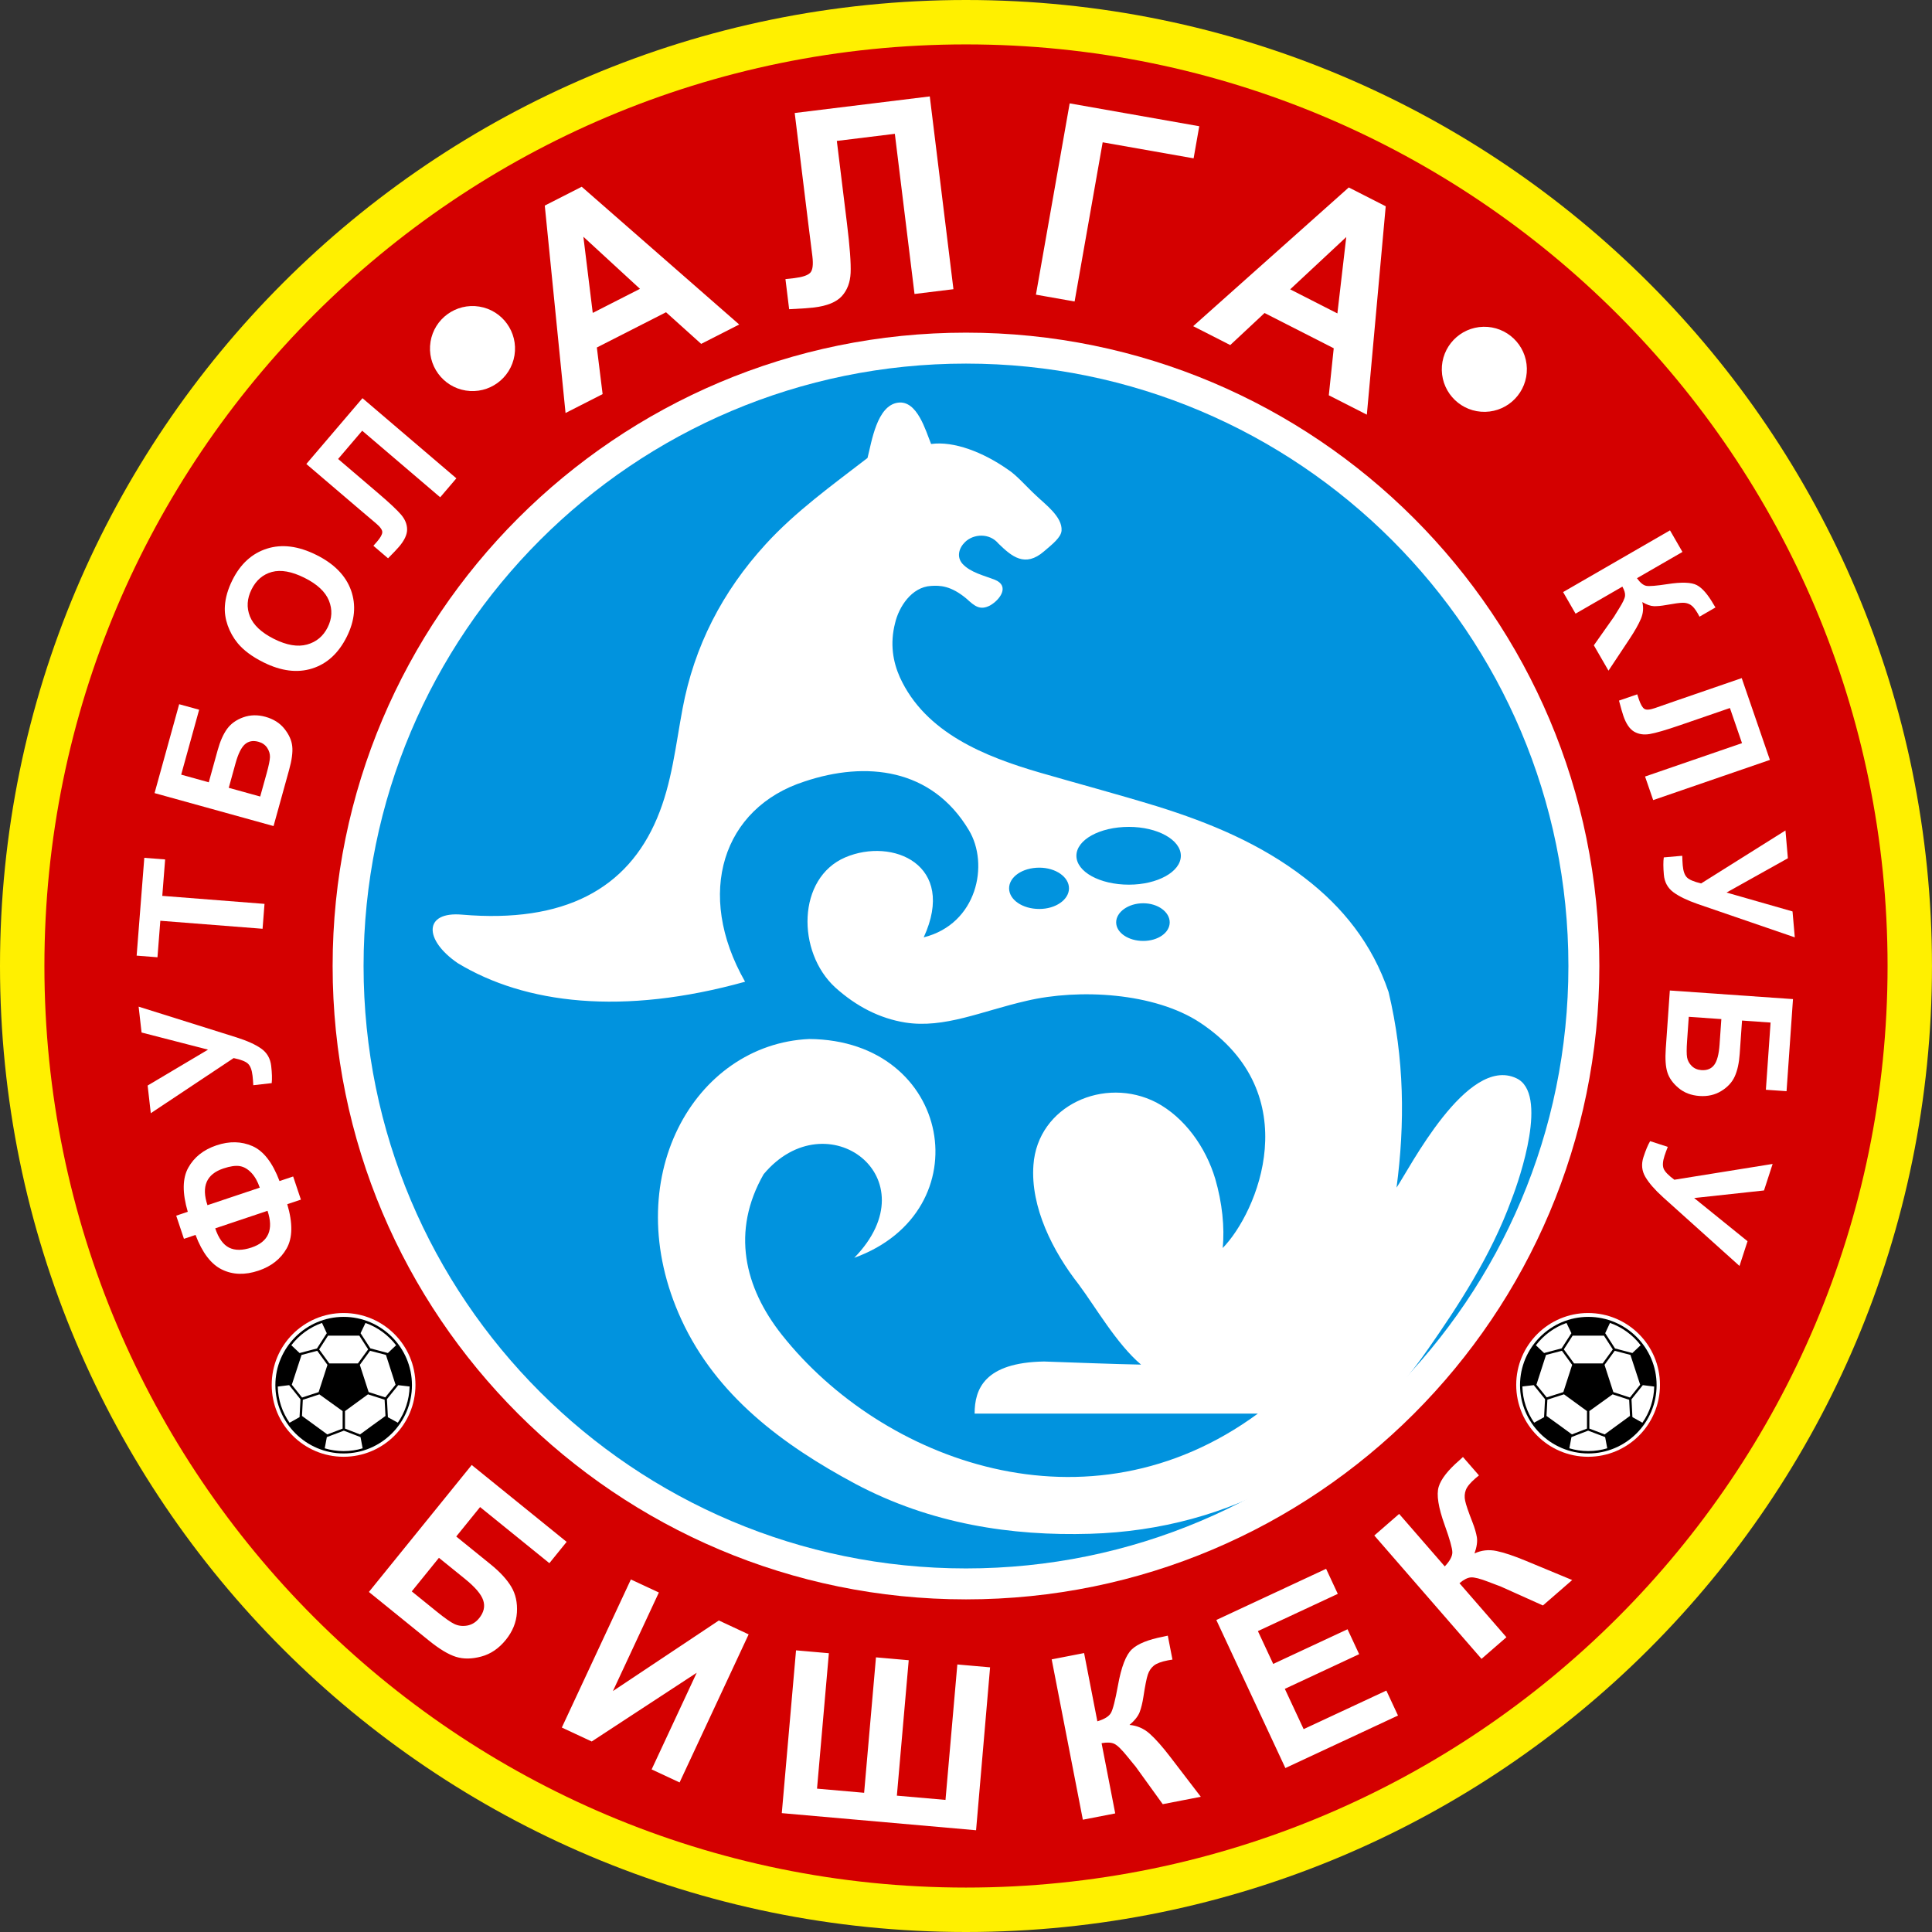 <?xml version="1.0" encoding="UTF-8" standalone="no"?>
<!-- Created with Inkscape (http://www.inkscape.org/) -->

<svg
   xmlns:dc="http://purl.org/dc/elements/1.1/"
   xmlns:cc="http://creativecommons.org/ns#"
   xmlns:rdf="http://www.w3.org/1999/02/22-rdf-syntax-ns#"
   xmlns:svg="http://www.w3.org/2000/svg"
   xmlns="http://www.w3.org/2000/svg"
   version="1.1"
   width="300"
   height="300"
   viewBox="0 0 84.667 84.667"
   id="svg2"
   xml:space="preserve"
   style="fill-rule:evenodd"><rect x="0" y="0" width="84.667" height="84.667" fill="#333333" stroke="none"/>
 <defs
   id="defs4"><style
     type="text/css"
     id="style6" /></defs>
 <path
   d="M 42.333,3.7713999e-7 C 18.957,3.7713999e-7 -1.278888e-6,18.957 -1.278888e-6,42.333 -1.278888e-6,65.709 18.957,84.667 42.333,84.667 c 23.376,0 42.333,-18.957 42.333,-42.333 C 84.667,18.957 65.709,3.7713999e-7 42.333,3.7713999e-7 z"
   id="path10"
   style="fill:#fff000;fill-opacity:1" /><path
   d="m 42.333,1.946 c 22.301,0 40.387,18.086 40.387,40.387 0,22.301 -18.086,40.387 -40.387,40.387 -22.301,0 -40.387,-18.086 -40.387,-40.387 0,-22.301 18.086,-40.387 40.387,-40.387 z"
   id="path12"
   style="fill:#d40000" /><path
   d="m 42.333,14.578 c 15.327,0 27.756,12.429 27.756,27.756 0,15.327 -12.429,27.756 -27.756,27.756 -15.327,0 -27.756,-12.429 -27.756,-27.756 0,-15.327 12.429,-27.756 27.756,-27.756 z"
   id="path14"
   style="fill:#ffffff" /><path
   d="m 42.333,15.934 c 14.578,0 26.4,11.822 26.4,26.4 0,14.578 -11.822,26.4 -26.4,26.4 -14.578,0 -26.4,-11.822 -26.4,-26.4 0,-14.578 11.822,-26.4 26.4,-26.4 z"
   id="path16"
   style="fill:#0193de;fill-opacity:1" /><path
   d="m 20.672,64.201 4.16,3.369 -0.756,0.934 -3.037,-2.459 -1.045,1.29 1.503,1.217 c 0.416,0.337 0.718,0.665 0.91,0.988 0.192,0.322 0.273,0.699 0.246,1.13 -0.028,0.43 -0.19,0.828 -0.487,1.195 -0.305,0.377 -0.664,0.621 -1.077,0.731 -0.411,0.111 -0.782,0.115 -1.112,0.011 -0.328,-0.103 -0.723,-0.341 -1.185,-0.715 l -2.626,-2.127 4.506,-5.564 z m -2.626,5.54 1.093,0.885 c 0.35,0.283 0.608,0.465 0.777,0.545 0.171,0.08 0.357,0.102 0.559,0.067 0.204,-0.037 0.377,-0.143 0.521,-0.32 0.209,-0.258 0.269,-0.52 0.18,-0.787 -0.087,-0.266 -0.354,-0.578 -0.797,-0.937 l -1.143,-0.925 -1.192,1.472 z m 9.601,-0.524 1.227,0.572 -2.014,4.32 4.643,-3.094 1.305,0.609 -3.026,6.489 -1.225,-0.571 1.975,-4.236 -4.601,3.012 -1.31,-0.611 3.026,-6.489 z m 7.237,3.107 1.44,0.126 -0.519,5.935 2.064,0.181 0.519,-5.935 1.435,0.126 -0.519,5.935 2.131,0.186 0.519,-5.935 1.435,0.126 -0.614,7.139 -8.514,-0.75 0.624,-7.133 z m 11.206,0.395 1.419,-0.276 0.581,2.991 c 0.311,-0.093 0.51,-0.216 0.596,-0.369 0.086,-0.153 0.188,-0.551 0.305,-1.194 0.147,-0.818 0.351,-1.349 0.611,-1.591 0.258,-0.244 0.715,-0.428 1.37,-0.555 0.033,-0.006 0.101,-0.021 0.205,-0.045 l 0.204,1.049 -0.202,0.034 c -0.29,0.056 -0.495,0.134 -0.616,0.232 -0.12,0.098 -0.208,0.229 -0.262,0.392 -0.055,0.163 -0.119,0.488 -0.194,0.978 -0.04,0.259 -0.094,0.48 -0.162,0.663 -0.07,0.182 -0.218,0.37 -0.446,0.564 0.333,0.029 0.63,0.158 0.889,0.389 0.259,0.232 0.56,0.572 0.901,1.019 l 1.334,1.741 -1.668,0.324 -1.193,-1.653 c -0.018,-0.024 -0.054,-0.068 -0.111,-0.133 -0.02,-0.023 -0.102,-0.121 -0.241,-0.296 -0.249,-0.31 -0.441,-0.497 -0.574,-0.561 -0.133,-0.064 -0.32,-0.074 -0.561,-0.03 l 0.598,3.078 -1.419,0.276 -1.366,-7.028 z m 10.24,4.764 -3.026,-6.489 4.811,-2.243 0.512,1.098 -3.501,1.632 0.671,1.438 3.257,-1.519 0.509,1.092 -3.257,1.519 0.824,1.766 3.625,-1.69 0.51,1.094 -4.934,2.301 z m 3.895,-10.19 1.091,-0.948 1.999,2.3 c 0.223,-0.236 0.333,-0.442 0.332,-0.617 -0.002,-0.175 -0.112,-0.572 -0.333,-1.186 -0.282,-0.782 -0.37,-1.343 -0.266,-1.684 0.102,-0.34 0.405,-0.728 0.909,-1.165 0.025,-0.022 0.077,-0.069 0.155,-0.142 l 0.701,0.806 -0.158,0.131 c -0.223,0.194 -0.362,0.363 -0.417,0.508 -0.055,0.145 -0.066,0.303 -0.03,0.471 0.034,0.169 0.141,0.483 0.322,0.944 0.095,0.244 0.159,0.463 0.192,0.655 0.03,0.192 -0.004,0.43 -0.104,0.711 0.303,-0.142 0.625,-0.178 0.965,-0.107 0.34,0.071 0.771,0.216 1.29,0.432 l 2.026,0.841 -1.282,1.114 -1.859,-0.835 c -0.028,-0.011 -0.081,-0.032 -0.162,-0.06 -0.029,-0.01 -0.149,-0.054 -0.357,-0.136 -0.37,-0.144 -0.631,-0.21 -0.778,-0.199 -0.147,0.011 -0.314,0.096 -0.501,0.255 l 2.057,2.367 -1.091,0.948 -4.697,-5.404 z"
   id="path18"
   style="fill:#ffffff;fill-rule:nonzero" /><path
   d="m 32.395,14.221 -1.667,0.849 -1.54,-1.386 -3.032,1.545 0.253,2.042 -1.625,0.828 -0.91,-9.09 1.619,-0.825 6.902,6.037 z m -4.349,-1.563 -2.48,-2.282 0.41,3.337 2.07,-1.055 z m 6.781,-7.706 5.919,-0.727 1.037,8.449 -1.706,0.209 -0.862,-7.019 -2.542,0.312 0.443,3.608 c 0.127,1.033 0.18,1.759 0.161,2.177 -0.019,0.418 -0.149,0.757 -0.386,1.018 -0.239,0.261 -0.643,0.426 -1.213,0.496 -0.199,0.024 -0.565,0.051 -1.095,0.076 l -0.162,-1.32 0.38,-0.041 c 0.358,-0.044 0.592,-0.121 0.702,-0.232 0.112,-0.112 0.144,-0.355 0.098,-0.733 L 35.419,9.775 34.827,4.952 z M 46.877,4.53 52.556,5.532 52.308,6.939 48.323,6.236 47.093,13.212 45.398,12.913 46.877,4.53 z M 59.9,18.172 58.233,17.323 58.449,15.262 55.417,13.717 53.914,15.122 52.289,14.294 59.108,8.215 60.727,9.04 59.9,18.172 z m -1.291,-4.437 0.389,-3.348 -2.458,2.293 2.07,1.055 z"
   id="path20"
   style="fill:#ffffff;fill-rule:nonzero" /><path
   d="m 12.249,51.758 0.598,-0.2 0.34,1.014 -0.598,0.2 c 0.245,0.829 0.235,1.475 -0.026,1.937 -0.262,0.463 -0.674,0.788 -1.236,0.976 C 10.734,55.884 10.2,55.868 9.725,55.635 9.249,55.403 8.863,54.897 8.569,54.119 L 8.061,54.289 7.722,53.275 8.229,53.105 c -0.243,-0.825 -0.236,-1.469 0.022,-1.932 0.257,-0.463 0.67,-0.79 1.239,-0.981 0.565,-0.189 1.09,-0.178 1.575,0.035 0.485,0.215 0.88,0.724 1.184,1.531 z m -0.865,0.29 c -0.091,-0.271 -0.214,-0.489 -0.37,-0.653 -0.156,-0.164 -0.325,-0.262 -0.506,-0.292 -0.181,-0.03 -0.421,0.004 -0.717,0.103 -0.742,0.248 -0.975,0.785 -0.699,1.609 l 2.292,-0.768 z m 0.34,1.014 -2.292,0.768 c 0.146,0.436 0.35,0.718 0.609,0.847 0.26,0.128 0.587,0.126 0.981,-0.006 0.744,-0.249 0.978,-0.785 0.702,-1.609 z M 6.608,48.785 6.47,47.572 9.117,45.999 6.204,45.248 6.075,44.115 10.367,45.463 c 0.464,0.147 0.824,0.31 1.079,0.489 0.254,0.179 0.4,0.431 0.438,0.756 0.037,0.32 0.044,0.573 0.023,0.758 l -0.807,0.092 c -0.008,-0.155 -0.018,-0.294 -0.033,-0.418 -0.029,-0.253 -0.096,-0.428 -0.2,-0.526 -0.104,-0.098 -0.313,-0.18 -0.628,-0.245 L 6.608,48.785 z M 11.506,40.702 7.026,40.351 6.901,41.951 5.988,41.879 l 0.336,-4.286 0.913,0.071 -0.125,1.596 4.48,0.351 -0.085,1.09 z M 6.773,34.758 7.852,30.861 8.727,31.103 7.94,33.948 9.149,34.283 9.539,32.875 c 0.108,-0.39 0.244,-0.698 0.41,-0.928 0.166,-0.23 0.402,-0.4 0.709,-0.511 0.306,-0.11 0.631,-0.118 0.975,-0.023 0.353,0.098 0.63,0.273 0.831,0.525 0.201,0.252 0.316,0.507 0.343,0.767 0.028,0.259 -0.018,0.604 -0.138,1.036 l -0.681,2.46 -5.214,-1.444 z m 4.63,0.149 0.284,-1.024 c 0.091,-0.328 0.139,-0.562 0.144,-0.703 0.004,-0.143 -0.037,-0.278 -0.122,-0.408 -0.087,-0.13 -0.213,-0.218 -0.379,-0.264 -0.242,-0.067 -0.441,-0.029 -0.6,0.112 -0.158,0.141 -0.294,0.419 -0.409,0.834 l -0.296,1.071 1.379,0.382 z m 0.147,-5.879 C 11.056,28.782 10.679,28.503 10.418,28.189 10.227,27.956 10.08,27.695 9.978,27.407 9.878,27.119 9.837,26.838 9.855,26.564 c 0.022,-0.366 0.132,-0.745 0.328,-1.139 0.355,-0.714 0.861,-1.174 1.517,-1.382 0.655,-0.208 1.378,-0.116 2.166,0.277 0.783,0.39 1.287,0.907 1.518,1.552 0.229,0.645 0.167,1.323 -0.187,2.033 -0.359,0.72 -0.864,1.184 -1.514,1.39 -0.651,0.206 -1.362,0.116 -2.132,-0.267 z m 0.469,-1.023 c 0.548,0.273 1.027,0.353 1.436,0.241 0.409,-0.113 0.71,-0.364 0.905,-0.754 0.194,-0.389 0.213,-0.779 0.056,-1.169 -0.157,-0.389 -0.515,-0.724 -1.076,-1.003 -0.555,-0.276 -1.029,-0.361 -1.424,-0.255 -0.394,0.108 -0.692,0.363 -0.892,0.766 -0.201,0.404 -0.224,0.797 -0.071,1.182 0.154,0.383 0.508,0.715 1.066,0.993 z m 1.406,-7.672 2.46,-2.883 4.115,3.512 -0.709,0.831 -3.418,-2.917 -1.056,1.238 1.757,1.5 c 0.503,0.429 0.84,0.747 1.011,0.95 0.171,0.204 0.256,0.418 0.256,0.643 -1.26e-4,0.225 -0.118,0.476 -0.355,0.754 -0.083,0.097 -0.242,0.267 -0.48,0.506 l -0.643,-0.549 0.161,-0.182 c 0.149,-0.174 0.226,-0.311 0.229,-0.41 0.005,-0.1 -0.085,-0.228 -0.269,-0.385 l -0.709,-0.601 -2.349,-2.005 z"
   id="path22"
   style="fill:#ffffff;fill-rule:nonzero" /><path
   d="m 65.007,14.321 c 1.029,-0.023 1.882,0.793 1.905,1.822 0.023,1.029 -0.793,1.882 -1.822,1.905 -1.029,0.023 -1.882,-0.793 -1.905,-1.822 -0.023,-1.029 0.793,-1.882 1.822,-1.905 z"
   id="path24"
   style="fill:#ffffff" /><path
   d="m 18.866,14.981 c 0.163,-1.016 1.119,-1.708 2.135,-1.546 1.016,0.163 1.708,1.119 1.546,2.135 -0.163,1.016 -1.119,1.708 -2.135,1.545 -1.016,-0.163 -1.708,-1.119 -1.545,-2.135 z"
   id="path26"
   style="fill:#ffffff" /><path
   d="m 73.185,23.242 0.546,0.946 -1.994,1.151 c 0.143,0.2 0.28,0.311 0.41,0.335 0.13,0.024 0.44,-0.001 0.928,-0.076 0.621,-0.097 1.05,-0.081 1.287,0.045 0.238,0.125 0.481,0.406 0.733,0.842 0.013,0.022 0.04,0.067 0.083,0.136 l -0.699,0.404 -0.074,-0.136 c -0.111,-0.193 -0.217,-0.321 -0.317,-0.383 -0.1,-0.062 -0.215,-0.093 -0.345,-0.091 -0.13,0.001 -0.378,0.035 -0.747,0.102 -0.195,0.035 -0.366,0.051 -0.513,0.048 -0.147,-0.005 -0.318,-0.065 -0.512,-0.18 0.062,0.245 0.042,0.489 -0.059,0.731 -0.102,0.242 -0.271,0.54 -0.506,0.894 l -0.916,1.381 -0.642,-1.111 0.888,-1.259 c 0.012,-0.019 0.035,-0.055 0.068,-0.112 0.012,-0.02 0.062,-0.102 0.152,-0.245 0.16,-0.254 0.246,-0.437 0.259,-0.548 0.013,-0.111 -0.026,-0.247 -0.116,-0.408 l -2.052,1.185 -0.546,-0.946 4.685,-2.705 z m 3.144,6.477 1.234,3.583 -5.115,1.761 -0.356,-1.033 4.249,-1.463 -0.53,-1.539 -2.184,0.752 c -0.625,0.215 -1.07,0.344 -1.332,0.388 -0.262,0.044 -0.49,0.008 -0.684,-0.106 -0.194,-0.114 -0.35,-0.343 -0.469,-0.688 -0.041,-0.12 -0.107,-0.344 -0.192,-0.671 l 0.799,-0.275 0.076,0.231 c 0.075,0.217 0.153,0.352 0.237,0.406 0.084,0.055 0.24,0.043 0.468,-0.036 l 0.878,-0.306 2.92,-1.006 z m 1.916,6.676 0.106,1.217 -2.688,1.502 2.892,0.828 0.099,1.136 -4.255,-1.461 c -0.46,-0.16 -0.815,-0.332 -1.066,-0.517 -0.249,-0.186 -0.389,-0.441 -0.417,-0.768 -0.028,-0.321 -0.029,-0.574 -0.003,-0.758 l 0.809,-0.071 c 0.004,0.155 0.011,0.295 0.021,0.419 0.022,0.253 0.084,0.43 0.186,0.531 0.101,0.101 0.309,0.188 0.621,0.262 l 3.694,-2.32 z m 0.33,7.39 -0.282,4.035 -0.906,-0.063 0.206,-2.945 -1.251,-0.088 -0.102,1.457 c -0.028,0.403 -0.1,0.733 -0.217,0.991 -0.116,0.258 -0.315,0.472 -0.593,0.642 -0.278,0.169 -0.595,0.241 -0.951,0.216 -0.366,-0.026 -0.672,-0.142 -0.919,-0.35 -0.247,-0.207 -0.41,-0.434 -0.489,-0.683 -0.079,-0.248 -0.102,-0.595 -0.071,-1.043 l 0.178,-2.547 5.397,0.377 z m -4.567,0.775 -0.074,1.06 c -0.024,0.339 -0.024,0.578 -6.3e-4,0.717 0.024,0.141 0.091,0.265 0.201,0.375 0.111,0.11 0.252,0.172 0.424,0.184 0.25,0.018 0.439,-0.059 0.565,-0.229 0.127,-0.169 0.205,-0.469 0.235,-0.899 l 0.077,-1.108 -1.427,-0.1 z m 3.675,6.448 -0.378,1.162 -3.061,0.332 2.339,1.892 -0.352,1.084 -3.346,-3.007 c -0.361,-0.327 -0.621,-0.624 -0.779,-0.893 -0.157,-0.268 -0.186,-0.558 -0.084,-0.87 0.1,-0.307 0.198,-0.54 0.293,-0.699 l 0.773,0.251 c -0.057,0.144 -0.105,0.276 -0.144,0.394 -0.079,0.242 -0.09,0.429 -0.037,0.562 0.054,0.133 0.211,0.294 0.469,0.484 l 4.306,-0.692 z"
   id="path28"
   style="fill:#ffffff;fill-rule:nonzero" /><path
   d="m 40.807,19.457 c 0.999,-0.136 2.277,0.362 3.345,1.108 0.395,0.249 0.813,0.746 1.254,1.153 0.372,0.362 1.162,0.927 1.115,1.538 -0.023,0.294 -0.395,0.588 -0.767,0.905 -0.836,0.724 -1.417,0.226 -1.998,-0.339 -0.395,-0.475 -1.092,-0.43 -1.464,-0.068 -0.279,0.271 -0.372,0.656 -0.116,0.95 0.348,0.384 0.952,0.52 1.417,0.701 0.674,0.271 0.232,0.882 -0.209,1.131 -0.441,0.226 -0.674,0.023 -1.022,-0.294 -0.697,-0.588 -1.185,-0.588 -1.556,-0.565 -0.86,0.045 -1.417,0.927 -1.58,1.628 -0.232,0.905 -0.093,1.696 0.209,2.375 1.115,2.442 3.74,3.483 6.156,4.184 1.556,0.452 3.415,0.95 5.111,1.47 2.323,0.724 4.553,1.651 6.481,3.143 1.649,1.266 2.95,2.872 3.67,4.998 0.697,2.917 0.72,5.767 0.348,8.571 0.558,-0.814 3.09,-5.812 5.25,-4.794 1.417,0.656 0.163,4.365 -0.209,5.314 -0.906,2.488 -2.37,4.704 -3.647,6.536 -3.401,4.929 -8.627,7.932 -14.828,8.114 -3.43,0.101 -6.962,-0.425 -10.284,-2.189 -3.206,-1.719 -6.086,-3.867 -7.62,-7.192 -2.834,-6.151 0.557,-12.076 5.599,-12.302 6.272,0.045 7.596,7.553 1.975,9.589 3.415,-3.505 -1.208,-6.965 -3.972,-3.664 -1.425,2.494 -0.852,4.954 0.801,7.04 4.383,5.53 13.402,8.924 20.856,3.452 l -12.411,0 c 0,-1.085 0.441,-2.239 3.043,-2.284 1.324,0.045 3.02,0.113 4.251,0.136 -1.069,-0.905 -1.998,-2.531 -2.741,-3.526 -1.115,-1.425 -2.114,-3.37 -1.975,-5.224 0.186,-2.601 3.113,-3.912 5.389,-2.736 1.231,0.656 2.16,1.945 2.579,3.347 0.302,1.04 0.418,2.126 0.325,3.03 1.51,-1.538 3.74,-6.739 -0.999,-9.883 -1.998,-1.312 -5.297,-1.493 -7.596,-0.95 -1.975,0.452 -3.601,1.221 -5.32,0.95 -1.115,-0.181 -2.137,-0.701 -3.066,-1.538 -1.696,-1.56 -1.673,-4.794 0.441,-5.699 2.068,-0.882 4.902,0.317 3.438,3.505 2.346,-0.588 2.881,-3.211 1.975,-4.704 -1.626,-2.714 -4.507,-3.03 -7.201,-2.126 -3.578,1.153 -4.809,4.907 -2.602,8.775 -5.366,1.493 -9.641,0.972 -12.591,-0.814 -1.496,-1.024 -1.499,-2.274 0.186,-2.126 4.483,0.384 7.248,-1.131 8.549,-4.229 0.65,-1.538 0.813,-3.189 1.115,-4.794 0.511,-2.736 1.742,-5.134 3.647,-7.214 1.301,-1.425 2.904,-2.578 4.46,-3.777 0.181,-0.706 0.408,-2.3 1.337,-2.423 0.843,-0.112 1.21,1.229 1.45,1.813 z m 9.292,20.127 c 0.65,0 1.162,0.384 1.162,0.837 0,0.452 -0.511,0.814 -1.162,0.814 -0.65,0 -1.185,-0.362 -1.185,-0.814 0,-0.452 0.534,-0.837 1.185,-0.837 z m -0.627,-3.347 c 1.254,0 2.277,0.565 2.277,1.266 0,0.701 -1.022,1.266 -2.277,1.266 -1.278,0 -2.3,-0.565 -2.3,-1.266 0,-0.701 1.022,-1.266 2.3,-1.266 z m -3.926,1.787 c 0.72,0 1.301,0.407 1.301,0.905 0,0.497 -0.581,0.905 -1.301,0.905 -0.743,0 -1.324,-0.407 -1.324,-0.905 0,-0.498 0.581,-0.905 1.324,-0.905 z"
   id="path30"
   style="fill:#ffffff" /><circle
   cx="61.599"
   cy="177.538"
   r="5"
   transform="matrix(0.63,0,0,0.63,-23.75,-51.158)"
   id="_133006624"
   style="fill:#ffffff" /><path
   d="m 15.06,57.71 c -1.646,0 -2.992,1.344 -2.992,2.992 0,1.648 1.346,2.993 2.992,2.993 1.649,0 2.993,-1.346 2.993,-2.993 0,-1.648 -1.344,-2.992 -2.993,-2.992 z m 0.957,0.267 c 0.537,0.189 1,0.533 1.341,0.977 l -0.362,0.343 -0.001,-0.003 -0.028,-0.008 -0.737,-0.196 -0.411,-0.637 -0.016,-0.025 -0.003,0 0.217,-0.452 z m 1.317,2.707 -0.449,0.554 -0.73,-0.232 -0.386,-1.193 0.439,-0.604 0.011,-0.013 0.695,0.182 0.421,1.306 z m -1.587,-2.151 0.387,0.601 -0.45,0.617 -1.251,0 -0.446,-0.614 0,-0.001 0.389,-0.603 1.372,0 z M 14.35,59.814 l -0.386,1.193 -0.727,0.238 -0.449,-0.561 0.427,-1.306 0.688,-0.181 0.448,0.617 z m -0.239,-1.839 0.211,0.454 -0.004,0 -0.016,0.025 -0.412,0.641 -0.73,0.192 -0.026,0.008 -0.001,0.003 -0.366,-0.345 c 0.34,-0.445 0.807,-0.788 1.344,-0.977 z m -0.982,4.128 -0.439,0.247 C 12.374,61.897 12.185,61.352 12.173,60.764 l 0.502,-0.063 -0.001,0.004 0.017,0.021 0.477,0.596 -0.039,0.75 -0.001,0.028 0.003,0.003 z m 0.141,-0.759 0.726,-0.238 1.019,0.733 0,0.767 -0.671,0.255 -1.109,-0.81 0.035,-0.706 z m 1.791,2.248 c -0.288,0 -0.567,-0.043 -0.83,-0.122 l 0.093,-0.495 0.003,0.003 0.028,-0.011 0.713,-0.27 0.701,0.27 0.026,0.011 0.004,-0.003 0.093,0.495 c -0.263,0.08 -0.542,0.122 -0.831,0.122 z m 1.273,-1.137 -0.555,0.406 -0.66,-0.255 0,-0.767 1.007,-0.734 0.729,0.234 0.038,0.713 -0.558,0.403 z m 0.662,-0.349 0.003,-0.003 -0.001,-0.028 -0.041,-0.759 0.475,-0.589 0.018,-0.021 -0.003,-0.004 0.503,0.059 c -0.013,0.588 -0.202,1.134 -0.516,1.586 l -0.439,-0.242 z"
   id="_133188688"
   style="fill:#000000" /><circle
   cx="148.168"
   cy="177.538"
   r="5"
   transform="matrix(0.63,0,0,0.63,-23.75,-51.158)"
   id="_133910672"
   style="fill:#ffffff" /><path
   d="m 69.606,57.71 c 1.646,0 2.992,1.344 2.992,2.992 0,1.648 -1.346,2.993 -2.992,2.993 -1.649,0 -2.993,-1.346 -2.993,-2.993 0,-1.648 1.344,-2.992 2.993,-2.992 z m -0.957,0.267 c -0.537,0.189 -1,0.533 -1.341,0.977 l 0.362,0.343 0.001,-0.003 0.028,-0.008 0.737,-0.196 0.411,-0.637 0.016,-0.025 0.003,0 -0.217,-0.452 z m -1.317,2.707 0.449,0.554 0.73,-0.232 0.386,-1.193 -0.439,-0.604 -0.011,-0.013 -0.695,0.182 -0.421,1.306 z m 1.587,-2.151 -0.387,0.601 0.45,0.617 1.251,0 0.446,-0.614 0,-0.001 -0.389,-0.603 -1.372,0 z m 1.397,1.28 0.386,1.193 0.727,0.238 0.449,-0.561 -0.427,-1.306 -0.688,-0.181 -0.448,0.617 z m 0.239,-1.839 -0.211,0.454 0.004,0 0.016,0.025 0.412,0.641 0.73,0.192 0.026,0.008 0.001,0.003 0.366,-0.345 c -0.34,-0.445 -0.807,-0.788 -1.344,-0.977 z m 0.982,4.128 0.439,0.247 c 0.316,-0.452 0.505,-0.997 0.517,-1.585 l -0.502,-0.063 0.001,0.004 -0.017,0.021 -0.477,0.596 0.039,0.75 0.001,0.028 -0.003,0.003 z m -0.141,-0.759 -0.726,-0.238 -1.019,0.733 0,0.767 0.671,0.255 1.109,-0.81 -0.035,-0.706 z m -1.791,2.248 c 0.288,0 0.567,-0.043 0.83,-0.122 l -0.093,-0.495 -0.003,0.003 -0.028,-0.011 -0.713,-0.27 -0.701,0.27 -0.026,0.011 -0.004,-0.003 -0.093,0.495 c 0.263,0.08 0.542,0.122 0.831,0.122 z m -1.273,-1.137 0.555,0.406 0.66,-0.255 0,-0.767 -1.007,-0.734 -0.729,0.234 -0.038,0.713 0.558,0.403 z m -0.662,-0.349 -0.003,-0.003 0.001,-0.028 0.041,-0.759 -0.475,-0.589 -0.018,-0.021 0.003,-0.004 -0.503,0.059 c 0.013,0.588 0.202,1.134 0.516,1.586 l 0.439,-0.242 z"
   id="_133910528"
   style="fill:#000000" />
</svg>